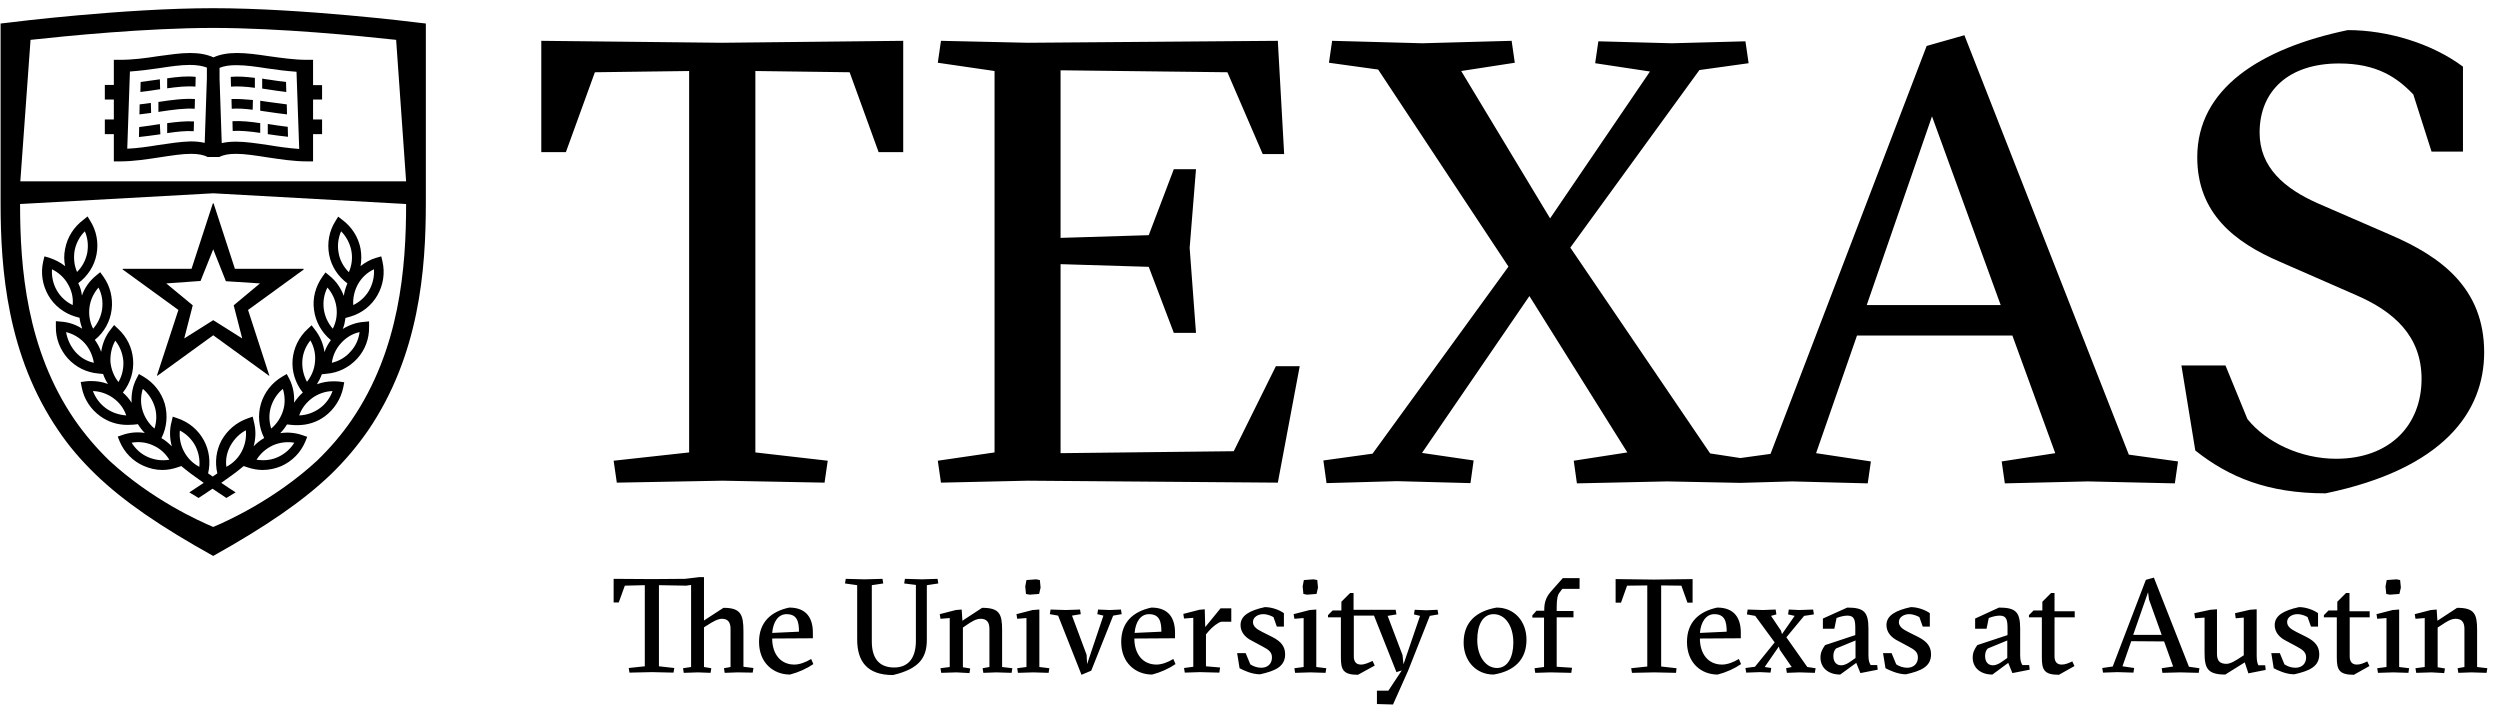<svg width="101" height="29" viewBox="0 0 101 29" fill="none" xmlns="http://www.w3.org/2000/svg">
<g clip-path="url(#clip0_4775_2849)">
<g clip-path="url(#clip1_4775_2849)">
<g clip-path="url(#clip2_4775_2849)">
<path d="M8.604 7.73H8.624V7.72H8.604V7.73ZM10.838 5.86C10.366 5.792 9.933 5.723 9.529 5.723C9.313 5.723 9.126 5.742 8.958 5.782L8.87 3.174V2.741C9.057 2.663 9.273 2.633 9.559 2.633C9.923 2.633 10.336 2.692 10.779 2.761C11.163 2.82 11.566 2.869 11.979 2.899L12.088 6.018C11.674 5.988 11.251 5.929 10.838 5.86ZM6.39 5.86C5.977 5.929 5.554 5.988 5.141 6.008L5.249 2.889C5.662 2.859 6.056 2.81 6.449 2.751C6.892 2.682 7.305 2.623 7.669 2.623C7.955 2.623 8.181 2.663 8.358 2.731V3.164L8.27 5.772C8.102 5.733 7.915 5.713 7.699 5.713C7.296 5.723 6.853 5.792 6.39 5.86ZM13.012 4.03V3.44H12.648V2.417H12.402C11.881 2.417 11.359 2.338 10.857 2.269C10.395 2.2 9.962 2.141 9.569 2.141C9.195 2.141 8.88 2.2 8.624 2.318C8.368 2.2 8.053 2.141 7.679 2.141C7.276 2.141 6.843 2.21 6.39 2.269C5.888 2.348 5.367 2.417 4.845 2.417H4.599V3.43H4.235V4.02H4.599V4.827H4.235V5.418H4.599V6.52H4.845C5.406 6.52 5.957 6.431 6.479 6.352C6.931 6.284 7.355 6.215 7.709 6.215C8.004 6.215 8.22 6.254 8.388 6.343H8.86C9.027 6.254 9.244 6.215 9.539 6.215C9.903 6.215 10.326 6.284 10.769 6.352C11.3 6.431 11.851 6.52 12.402 6.52H12.648V5.418H13.012V4.827H12.648V4.02H13.012V4.03Z" fill="black"/>
<path d="M6.459 3.204C6.43 3.204 6.41 3.214 6.39 3.214C6.154 3.243 5.918 3.283 5.682 3.312L5.672 3.716C5.938 3.686 6.193 3.647 6.449 3.607H6.469L6.459 3.204ZM6.754 3.164V3.568C7.177 3.509 7.561 3.47 7.896 3.499L7.906 3.105C7.551 3.066 7.158 3.105 6.754 3.164ZM6.459 5.014C6.43 5.014 6.41 5.024 6.39 5.024C6.134 5.064 5.879 5.103 5.623 5.132L5.613 5.536C5.898 5.506 6.184 5.467 6.459 5.428H6.479L6.459 5.014ZM6.754 4.975V5.378C7.148 5.319 7.512 5.28 7.827 5.3L7.837 4.906C7.502 4.886 7.138 4.926 6.754 4.975ZM6.4 4.119V4.522C6.42 4.522 6.43 4.522 6.449 4.513C6.981 4.434 7.463 4.365 7.866 4.394L7.876 4.001C7.423 3.971 6.922 4.04 6.4 4.119ZM6.095 4.158C5.947 4.178 5.79 4.198 5.642 4.217L5.633 4.621L6.105 4.562L6.095 4.158ZM10.297 3.145C9.952 3.105 9.628 3.076 9.322 3.105L9.332 3.499C9.618 3.479 9.942 3.499 10.297 3.548V3.145ZM11.556 3.312C11.32 3.283 11.084 3.253 10.848 3.214C10.759 3.204 10.68 3.194 10.592 3.174V3.578C10.661 3.588 10.72 3.597 10.789 3.607C11.044 3.647 11.3 3.686 11.566 3.716L11.556 3.312ZM10.218 4.04C9.913 4.011 9.628 3.991 9.352 4.001L9.362 4.394C9.618 4.375 9.903 4.394 10.208 4.434L10.218 4.04ZM11.586 4.217C11.34 4.188 11.094 4.148 10.848 4.119C10.739 4.099 10.621 4.089 10.513 4.07V4.473C10.602 4.483 10.7 4.503 10.789 4.513C11.054 4.552 11.32 4.591 11.595 4.621L11.586 4.217ZM10.808 5.418C11.074 5.457 11.35 5.497 11.635 5.526L11.625 5.123C11.359 5.093 11.104 5.054 10.857 5.014C10.848 5.014 10.838 5.014 10.818 5.005V5.418H10.808ZM10.513 4.975C10.12 4.916 9.736 4.877 9.391 4.896L9.401 5.29C9.726 5.27 10.11 5.31 10.513 5.369V4.975ZM8.102 11.351L8.614 10.072L9.126 11.361L10.503 11.45L9.441 12.335L9.785 13.673L8.614 12.935L7.443 13.673L7.787 12.335L6.715 11.45L8.102 11.351ZM4.973 10.899L7.207 12.522L6.341 15.169C6.341 15.169 6.341 15.179 6.351 15.179H6.361L8.614 13.545L10.867 15.179H10.877C10.887 15.169 10.887 15.159 10.877 15.159L10.021 12.522L12.255 10.899C12.265 10.899 12.274 10.889 12.265 10.869C12.265 10.859 12.255 10.859 12.245 10.859H9.49L8.634 8.232C8.634 8.222 8.624 8.212 8.614 8.212C8.604 8.212 8.594 8.222 8.594 8.232L7.738 10.859H4.983C4.973 10.859 4.963 10.859 4.954 10.869C4.954 10.889 4.954 10.899 4.973 10.899Z" fill="black"/>
<path d="M14.153 14.214C13.957 14.441 13.691 14.588 13.406 14.657C13.445 14.362 13.573 14.086 13.78 13.86C13.986 13.634 14.242 13.476 14.527 13.417C14.488 13.722 14.36 13.998 14.153 14.214ZM13.081 12.483C13.042 12.187 13.091 11.882 13.229 11.617C13.425 11.843 13.553 12.118 13.593 12.414C13.632 12.709 13.583 13.014 13.445 13.28C13.248 13.053 13.12 12.778 13.081 12.483ZM13.681 10.219C13.622 9.924 13.662 9.619 13.78 9.344C13.986 9.55 14.134 9.826 14.193 10.121C14.252 10.416 14.213 10.721 14.094 10.997C13.878 10.78 13.73 10.515 13.681 10.219ZM15.108 10.879C15.128 11.174 15.059 11.469 14.911 11.735C14.764 11.991 14.537 12.197 14.271 12.325C14.252 12.03 14.321 11.735 14.468 11.469C14.616 11.213 14.832 11.007 15.108 10.879ZM12.914 16.497C12.668 16.674 12.382 16.773 12.087 16.783C12.185 16.497 12.373 16.261 12.609 16.084C12.855 15.907 13.14 15.808 13.435 15.799C13.337 16.074 13.16 16.32 12.914 16.497ZM12.215 14.569C12.235 14.264 12.353 13.988 12.54 13.752C12.687 14.008 12.756 14.303 12.727 14.608C12.707 14.903 12.589 15.188 12.402 15.425C12.264 15.169 12.195 14.874 12.215 14.569ZM11.438 16.586C11.349 16.871 11.182 17.127 10.956 17.314C10.867 17.029 10.857 16.724 10.946 16.438C11.034 16.153 11.201 15.897 11.428 15.71C11.516 15.995 11.526 16.3 11.438 16.586ZM11.89 17.885C11.733 18.14 11.507 18.337 11.231 18.465C11.044 18.554 10.837 18.593 10.631 18.593C10.542 18.593 10.454 18.583 10.365 18.573C10.523 18.318 10.749 18.121 11.024 17.993C11.29 17.875 11.595 17.835 11.89 17.885ZM9.312 18.003C9.46 17.737 9.676 17.52 9.932 17.383C9.962 17.678 9.903 17.973 9.765 18.239C9.627 18.505 9.411 18.721 9.145 18.859C9.106 18.564 9.165 18.268 9.312 18.003ZM5.977 18.465C5.701 18.347 5.475 18.14 5.317 17.885C5.613 17.835 5.908 17.865 6.183 17.993C6.459 18.111 6.685 18.318 6.843 18.573C6.547 18.623 6.242 18.583 5.977 18.465ZM5.76 16.586C5.672 16.3 5.681 15.995 5.77 15.71C5.996 15.897 6.164 16.153 6.252 16.438C6.341 16.724 6.331 17.029 6.242 17.314C6.016 17.127 5.849 16.871 5.76 16.586ZM7.266 17.393C7.531 17.53 7.748 17.747 7.886 18.003C8.023 18.268 8.082 18.564 8.053 18.859C7.787 18.721 7.571 18.505 7.433 18.239C7.295 17.983 7.236 17.688 7.266 17.393ZM4.284 16.497C4.038 16.32 3.861 16.074 3.753 15.799C4.048 15.808 4.333 15.907 4.579 16.084C4.825 16.261 5.002 16.497 5.101 16.783C4.816 16.763 4.53 16.674 4.284 16.497ZM4.658 13.762C4.845 13.998 4.953 14.273 4.983 14.579C5.002 14.883 4.934 15.179 4.786 15.434C4.599 15.198 4.491 14.923 4.461 14.618C4.451 14.313 4.51 14.018 4.658 13.762ZM3.044 14.214C2.848 13.988 2.72 13.713 2.67 13.417C2.956 13.486 3.221 13.644 3.418 13.86C3.615 14.077 3.743 14.362 3.792 14.657C3.507 14.598 3.241 14.441 3.044 14.214ZM2.936 12.325C2.67 12.197 2.444 11.991 2.297 11.735C2.149 11.479 2.08 11.174 2.1 10.879C2.365 11.007 2.592 11.213 2.739 11.469C2.897 11.735 2.966 12.03 2.936 12.325ZM3.015 10.121C3.074 9.826 3.212 9.56 3.428 9.344C3.546 9.619 3.576 9.914 3.526 10.21C3.467 10.505 3.33 10.771 3.113 10.987C2.995 10.721 2.966 10.416 3.015 10.121ZM3.615 12.414C3.654 12.118 3.782 11.843 3.979 11.617C4.117 11.882 4.166 12.178 4.127 12.483C4.087 12.778 3.959 13.053 3.763 13.28C3.625 13.014 3.576 12.709 3.615 12.414ZM14.163 12.788C14.626 12.65 15.009 12.345 15.246 11.932C15.482 11.518 15.56 11.036 15.452 10.564L15.403 10.357L15.197 10.416C14.96 10.485 14.754 10.603 14.567 10.751C14.606 10.524 14.606 10.288 14.567 10.052C14.478 9.58 14.213 9.167 13.829 8.881L13.662 8.753L13.553 8.93C13.297 9.334 13.209 9.816 13.297 10.288C13.386 10.761 13.652 11.164 14.035 11.449C13.966 11.607 13.917 11.784 13.888 11.951C13.77 11.636 13.583 11.361 13.317 11.144L13.15 11.007L13.022 11.184C12.746 11.577 12.618 12.05 12.687 12.522C12.746 12.994 12.992 13.427 13.356 13.732L13.366 13.742C13.258 13.89 13.169 14.047 13.11 14.224C13.061 13.89 12.933 13.585 12.717 13.309L12.589 13.142L12.431 13.289C12.077 13.614 11.861 14.057 11.821 14.529C11.782 15.002 11.93 15.474 12.225 15.848L12.235 15.858C12.097 15.976 11.979 16.123 11.88 16.271C11.9 15.936 11.841 15.602 11.684 15.297L11.585 15.11L11.398 15.218C10.985 15.464 10.68 15.848 10.542 16.31C10.405 16.773 10.454 17.255 10.67 17.688V17.698C10.513 17.786 10.365 17.904 10.247 18.032C10.336 17.707 10.345 17.373 10.257 17.038L10.208 16.832L10.011 16.901C9.558 17.058 9.184 17.373 8.948 17.796C8.732 18.2 8.673 18.672 8.781 19.124C8.722 19.164 8.653 19.213 8.594 19.252C8.525 19.203 8.466 19.164 8.407 19.124C8.515 18.672 8.456 18.2 8.24 17.796C8.013 17.373 7.64 17.058 7.177 16.901L6.98 16.832L6.931 17.038C6.843 17.363 6.852 17.707 6.941 18.032C6.813 17.904 6.675 17.786 6.518 17.698L6.528 17.688C6.744 17.255 6.783 16.773 6.656 16.31C6.518 15.848 6.213 15.464 5.799 15.218L5.613 15.11L5.514 15.297C5.357 15.602 5.298 15.936 5.317 16.271C5.219 16.113 5.101 15.976 4.963 15.858L4.973 15.848C5.268 15.474 5.416 15.002 5.376 14.519C5.337 14.037 5.121 13.604 4.766 13.28L4.609 13.132L4.481 13.299C4.264 13.565 4.137 13.88 4.087 14.214C4.028 14.047 3.94 13.88 3.832 13.732L3.841 13.722C4.215 13.417 4.451 12.984 4.51 12.512C4.57 12.04 4.451 11.558 4.176 11.174L4.048 10.997L3.881 11.134C3.615 11.351 3.418 11.627 3.31 11.941C3.29 11.764 3.241 11.597 3.162 11.44C3.546 11.154 3.812 10.741 3.9 10.278C3.989 9.806 3.9 9.324 3.645 8.921L3.536 8.743L3.369 8.881C2.985 9.167 2.72 9.58 2.631 10.052C2.582 10.288 2.582 10.524 2.631 10.751C2.444 10.603 2.228 10.495 2.001 10.416L1.795 10.357L1.745 10.564C1.637 11.036 1.716 11.518 1.952 11.932C2.188 12.345 2.582 12.65 3.034 12.788L3.212 12.837C3.231 12.984 3.271 13.132 3.32 13.28C3.064 13.112 2.769 13.014 2.464 12.994L2.257 12.975V13.191C2.247 13.673 2.424 14.126 2.739 14.48C3.064 14.834 3.497 15.051 3.979 15.09L4.166 15.11C4.215 15.257 4.284 15.395 4.363 15.513C4.156 15.434 3.93 15.395 3.704 15.395C3.625 15.395 3.546 15.395 3.467 15.405L3.261 15.434L3.3 15.641C3.389 16.113 3.654 16.527 4.048 16.812C4.373 17.048 4.747 17.166 5.15 17.166C5.229 17.166 5.307 17.157 5.386 17.157L5.573 17.137C5.652 17.265 5.74 17.383 5.849 17.491C5.553 17.442 5.239 17.471 4.953 17.57L4.756 17.639L4.835 17.835C5.022 18.278 5.367 18.632 5.799 18.819C6.045 18.928 6.301 18.987 6.557 18.987C6.764 18.987 6.98 18.947 7.177 18.878L7.325 18.829C7.571 19.036 7.846 19.242 8.23 19.508C8.053 19.626 7.866 19.744 7.649 19.892L8.023 20.118C8.23 19.98 8.417 19.862 8.584 19.744C8.751 19.853 8.938 19.98 9.145 20.118L9.519 19.892C9.302 19.754 9.115 19.626 8.938 19.508C9.322 19.242 9.598 19.036 9.844 18.829L9.991 18.878C10.188 18.947 10.405 18.987 10.611 18.987C10.877 18.987 11.133 18.928 11.369 18.829C11.802 18.632 12.146 18.288 12.333 17.845L12.412 17.648L12.215 17.58C11.93 17.481 11.615 17.452 11.32 17.501C11.428 17.393 11.516 17.275 11.595 17.147L11.782 17.166C11.861 17.176 11.94 17.176 12.018 17.176C12.422 17.176 12.796 17.058 13.12 16.822C13.504 16.537 13.77 16.123 13.868 15.651L13.908 15.444L13.701 15.415C13.622 15.405 13.543 15.405 13.465 15.405C13.238 15.405 13.022 15.444 12.805 15.523C12.884 15.395 12.953 15.257 13.002 15.12L13.189 15.1C13.671 15.061 14.104 14.844 14.429 14.49C14.754 14.136 14.921 13.673 14.911 13.201V12.984L14.704 13.004C14.399 13.024 14.104 13.132 13.848 13.289C13.908 13.152 13.937 12.994 13.957 12.847L14.163 12.788Z" fill="black"/>
<path d="M14.213 16.96C13.809 17.55 13.347 18.091 12.796 18.623C11.084 20.197 9.155 21.063 8.614 21.289C8.073 21.063 6.144 20.197 4.432 18.623C3.881 18.091 3.419 17.54 3.015 16.96C1.067 14.116 0.811 10.81 0.811 8.242L8.614 7.809L16.407 8.242C16.407 10.81 16.151 14.116 14.213 16.96ZM1.234 1.61C2.681 1.452 5.938 1.128 8.614 1.128C11.29 1.128 14.547 1.452 16.004 1.61L16.407 7.327H0.821L1.234 1.61ZM17.204 0.95L16.86 0.911C16.811 0.901 12.206 0.331 8.614 0.331C5.023 0.331 0.418 0.901 0.368 0.911L0.024 0.95V8.212C0.024 10.899 0.29 14.372 2.366 17.403C2.789 18.032 3.281 18.603 3.861 19.164L3.871 19.174C4.993 20.256 6.489 21.279 8.614 22.46C10.739 21.27 12.225 20.256 13.357 19.174L13.367 19.164C13.947 18.603 14.429 18.023 14.862 17.403C16.939 14.362 17.204 10.899 17.204 8.212V0.95Z" fill="black"/>
<path d="M21.868 1.649V6.146H22.862L24.033 2.919L27.841 2.869V18.278L24.791 18.613L24.919 19.499L29.189 19.42L33.312 19.499L33.44 18.613L30.517 18.278V2.869L34.325 2.919L35.496 6.146H36.49V1.649L29.169 1.728L21.868 1.649ZM49.843 18.229L42.847 18.308V10.672L46.409 10.78L47.422 13.447H48.318L48.062 10.013L48.318 6.835H47.422L46.409 9.501L42.847 9.61V2.84L49.587 2.919L51.014 6.225H51.88L51.624 1.649L41.528 1.728L38.015 1.649L37.887 2.535L40.18 2.869V18.278L37.887 18.613L38.015 19.499L41.528 19.42L51.624 19.499L52.509 14.795H51.545L49.843 18.229ZM79.362 1.423L77.837 1.856L71.529 18.337L70.309 18.505L69.089 18.318L63.441 10.003L68.656 2.83L70.644 2.554L70.516 1.669L67.544 1.748L64.573 1.669L64.445 2.554L66.659 2.889L62.624 8.822L59.033 2.869L61.198 2.535L61.07 1.649L57.459 1.748L53.818 1.649L53.69 2.535L55.678 2.81L60.942 10.771L55.451 18.328L53.464 18.603L53.592 19.518L56.435 19.439L59.407 19.518L59.535 18.603L57.449 18.298L61.788 11.961L65.744 18.278L63.579 18.613L63.707 19.528L67.348 19.449L70.319 19.508L72.405 19.449L75.456 19.528L75.584 18.642L73.37 18.308L75.023 13.555H81.3L83.032 18.308L80.868 18.642L80.995 19.528L84.351 19.449L87.864 19.528L87.992 18.642L86.004 18.367L79.362 1.423ZM75.416 12.325L78.053 4.7L80.828 12.325H75.416ZM96.601 9.501L93.679 8.232C92.282 7.622 91.288 6.756 91.288 5.359C91.288 3.657 92.478 2.564 94.496 2.564C96.021 2.564 96.837 3.125 97.497 3.814L98.235 6.126H99.504V2.692C98.235 1.748 96.454 1.216 94.85 1.216C91.317 1.954 88.769 3.578 88.769 6.353C88.769 8.616 90.274 9.787 92.105 10.574L95.184 11.922C96.71 12.581 97.831 13.575 97.831 15.307C97.831 17.166 96.562 18.534 94.377 18.534C92.951 18.534 91.553 17.875 90.796 16.93L89.91 14.766H88.129L88.69 18.2C90.038 19.272 91.612 19.931 93.954 19.931C98.737 18.938 100.36 16.625 100.36 14.234C100.36 11.637 98.609 10.367 96.601 9.501Z" fill="black"/>
<path d="M29.789 27.164L29.277 27.183L29.248 26.996L29.514 26.947V25.402C29.514 25.117 29.386 24.999 29.169 24.999C29.002 24.999 28.795 25.117 28.599 25.245L28.441 25.343V26.947L28.736 26.996L28.707 27.183L28.195 27.164L27.624 27.183L27.595 26.996L27.92 26.947V23.631L27.723 23.661L26.621 23.641V26.918L27.241 26.987L27.211 27.174L26.335 27.154L25.43 27.174L25.401 26.987L26.05 26.918V23.641L25.243 23.661L24.997 24.34H24.791V23.385L26.345 23.395L27.674 23.385L28.254 23.316H28.441V25.068L29.228 24.556C29.917 24.556 30.035 24.812 30.035 25.501V26.937L30.439 26.987L30.409 27.174L29.789 27.164ZM31.196 25.796C31.196 26.416 31.531 26.849 32.092 26.849C32.308 26.849 32.564 26.75 32.771 26.622L32.859 26.829C32.603 27.006 32.259 27.164 31.915 27.252C31.255 27.252 30.665 26.79 30.665 25.934C30.665 25.137 31.147 24.704 31.885 24.546C32.603 24.546 32.84 24.999 32.84 25.56V25.786L31.196 25.796ZM32.279 25.52C32.279 25.107 32.2 24.812 31.777 24.812C31.442 24.812 31.236 25.117 31.196 25.57L32.279 25.52ZM36.529 23.572L36.559 23.385L37.248 23.405L37.877 23.385L37.907 23.572L37.444 23.641V25.845C37.444 26.554 37.159 27.016 36.077 27.272C35.014 27.272 34.63 26.701 34.63 25.835V23.641L34.138 23.572L34.168 23.385L34.916 23.405L35.654 23.385L35.683 23.572L35.221 23.641V25.914C35.221 26.583 35.506 26.967 36.126 26.967C36.687 26.967 37.002 26.593 37.002 25.894V23.631L36.529 23.572ZM38.645 27.164L38.025 27.183L37.995 26.996L38.369 26.947V24.969L37.995 24.999L37.966 24.812L38.615 24.645L38.852 24.625L38.881 25.078L39.678 24.556C40.367 24.556 40.485 24.792 40.485 25.442V26.947L40.898 26.996L40.869 27.183L40.249 27.164L39.727 27.183L39.698 26.996L39.973 26.947V25.402C39.973 25.117 39.845 24.999 39.619 24.999C39.432 24.999 39.245 25.117 39.058 25.245L38.901 25.353V26.957L39.196 27.006L39.166 27.193L38.645 27.164ZM41.745 27.164L41.125 27.183L41.095 26.996L41.469 26.947V24.969L41.095 24.999L41.066 24.812L41.715 24.645L41.99 24.625V26.947L42.394 26.996L42.364 27.183L41.745 27.164ZM41.469 23.434L41.862 23.405L42.01 23.434L42.04 23.739L41.981 23.995L41.597 24.025L41.449 23.995L41.42 23.69L41.469 23.434ZM43.919 26.829L44.578 24.871L44.332 24.812L44.362 24.625L44.834 24.645L45.287 24.625L45.316 24.812L44.972 24.871L44.086 27.095L43.693 27.262L42.748 24.871L42.414 24.812L42.443 24.625L43.063 24.645L43.634 24.625L43.663 24.812L43.309 24.871L43.899 26.455L43.919 26.829ZM45.828 25.796C45.828 26.416 46.163 26.849 46.723 26.849C46.94 26.849 47.196 26.75 47.402 26.622L47.491 26.829C47.235 27.006 46.891 27.164 46.546 27.252C45.887 27.252 45.297 26.79 45.297 25.934C45.297 25.137 45.779 24.704 46.517 24.546C47.235 24.546 47.471 24.999 47.471 25.56V25.786L45.828 25.796ZM46.92 25.52C46.92 25.107 46.842 24.812 46.418 24.812C46.084 24.812 45.877 25.117 45.838 25.57L46.92 25.52ZM48.691 25.334L49.311 24.576H49.744V25.117H49.341C49.213 25.146 48.977 25.324 48.829 25.501L48.721 25.629V26.918L49.292 26.967L49.262 27.174L48.475 27.154L47.865 27.174L47.835 26.987L48.209 26.937V24.96L47.835 24.989L47.806 24.802L48.455 24.635L48.672 24.615L48.691 25.334ZM51.447 24.93C51.387 24.901 51.23 24.812 51.033 24.812C50.827 24.812 50.62 24.93 50.62 25.127C50.62 25.304 50.758 25.412 50.994 25.53L51.407 25.737C51.771 25.924 51.919 26.131 51.919 26.436C51.919 26.927 51.525 27.105 50.905 27.242C50.571 27.242 50.226 27.075 50.079 26.996L49.98 26.386H50.325L50.512 26.839C50.63 26.918 50.787 26.977 50.955 26.977C51.24 26.977 51.387 26.79 51.387 26.564C51.387 26.357 51.279 26.258 50.994 26.111L50.571 25.884C50.335 25.767 50.118 25.56 50.118 25.255C50.118 24.871 50.472 24.664 51.102 24.527C51.397 24.527 51.712 24.655 51.87 24.773V25.314H51.584L51.447 24.93ZM52.942 27.164L52.322 27.183L52.293 26.996L52.667 26.947V24.969L52.293 24.999L52.263 24.812L52.913 24.645L53.178 24.625V26.947L53.582 26.996L53.552 27.183L52.942 27.164ZM52.676 23.434L53.07 23.405L53.218 23.434L53.247 23.739L53.188 23.995L52.804 24.025L52.657 23.995L52.627 23.69L52.676 23.434ZM55.628 28.443V27.902H56.091L56.632 27.085L56.416 27.154L55.51 24.871H54.694V26.524C54.694 26.681 54.753 26.849 54.979 26.849C55.136 26.849 55.304 26.77 55.451 26.701L55.54 26.888L54.861 27.262C54.251 27.262 54.172 27.046 54.172 26.554V24.94H53.651V24.851L53.837 24.664H54.192V24.31L54.546 23.956H54.684V24.635H56.386L56.416 24.822L56.061 24.881L56.662 26.465L56.701 26.839L57.37 24.881L57.124 24.822L57.154 24.635L57.626 24.655L58.078 24.635L58.108 24.822L57.764 24.881L56.888 27.095L56.278 28.462L55.628 28.443ZM61.67 25.845C61.67 26.652 61.178 27.114 60.342 27.252C59.623 27.252 59.131 26.691 59.131 25.963C59.131 25.146 59.623 24.694 60.46 24.546C61.188 24.546 61.67 25.107 61.67 25.845ZM60.479 26.987C60.912 26.987 61.139 26.544 61.139 25.963C61.139 25.274 60.804 24.812 60.342 24.812C59.899 24.812 59.682 25.255 59.682 25.845C59.672 26.465 59.997 26.987 60.479 26.987ZM62.89 24.684H63.569V24.94H62.89V26.937L63.51 26.977L63.48 27.183L62.644 27.164L62.024 27.183L61.995 26.996L62.379 26.947V24.95H61.906V24.861L62.073 24.674H62.388V24.625C62.388 24.3 62.487 24.084 62.684 23.867L63.136 23.356H63.815V23.789H63.117L63.008 23.936C62.929 24.035 62.89 24.192 62.89 24.546V24.684ZM67.712 27.183L66.836 27.164L65.931 27.183L65.901 26.996L66.55 26.927V23.651L65.734 23.661L65.488 24.349H65.271V23.395L66.826 23.415L68.381 23.395V24.349H68.174L67.928 23.661L67.111 23.651V26.927L67.731 26.996L67.712 27.183ZM68.676 25.796C68.676 26.416 69.01 26.849 69.571 26.849C69.788 26.849 70.044 26.75 70.25 26.622L70.339 26.829C70.083 27.006 69.739 27.164 69.394 27.252C68.735 27.252 68.154 26.79 68.154 25.934C68.154 25.137 68.637 24.704 69.375 24.546C70.093 24.546 70.329 24.999 70.329 25.56V25.786L68.676 25.796ZM69.758 25.52C69.758 25.107 69.68 24.812 69.257 24.812C68.932 24.812 68.715 25.117 68.676 25.57L69.758 25.52ZM71.559 26.987L71.529 27.174L71.106 27.154L70.546 27.174L70.516 26.987L70.9 26.937L71.697 25.953L70.91 24.881L70.575 24.822L70.605 24.625L71.224 24.645L71.736 24.625L71.766 24.822L71.549 24.881L71.953 25.481L71.992 25.619L72.504 24.881L72.238 24.822L72.267 24.625L72.691 24.645L73.251 24.625L73.281 24.822L72.887 24.881L72.169 25.747L73.015 26.947L73.35 26.996L73.32 27.183L72.7 27.164L72.189 27.183L72.159 26.996L72.385 26.947L71.903 26.249L71.864 26.121L71.293 26.947L71.559 26.987ZM74.629 24.546C75.308 24.546 75.485 24.723 75.485 25.402V26.465C75.485 26.701 75.524 26.78 75.574 26.869H75.839L75.859 27.055L75.16 27.193L74.993 26.78L74.344 27.252C73.881 27.252 73.547 26.996 73.547 26.564C73.547 26.367 73.615 26.229 73.734 26.062L74.954 25.658V25.392C74.954 25.068 74.924 24.871 74.639 24.871C74.491 24.871 74.314 24.92 74.196 24.969L74.108 25.402H73.645V24.989L74.629 24.546ZM74.963 25.875L74.176 26.199C74.098 26.278 74.068 26.386 74.068 26.504C74.068 26.78 74.226 26.878 74.383 26.878C74.531 26.878 74.668 26.79 74.737 26.741L74.963 26.583V25.875ZM77.542 24.93C77.483 24.901 77.325 24.812 77.128 24.812C76.922 24.812 76.715 24.93 76.715 25.127C76.715 25.304 76.853 25.412 77.089 25.53L77.502 25.737C77.866 25.924 78.014 26.131 78.014 26.436C78.014 26.927 77.62 27.105 77 27.242C76.676 27.242 76.321 27.075 76.174 26.996L76.075 26.386H76.42L76.607 26.839C76.725 26.918 76.882 26.977 77.05 26.977C77.335 26.977 77.483 26.79 77.483 26.564C77.483 26.357 77.374 26.258 77.089 26.111L76.666 25.884C76.43 25.767 76.213 25.56 76.213 25.255C76.213 24.871 76.567 24.664 77.197 24.527C77.492 24.527 77.807 24.655 77.965 24.773V25.314H77.679L77.542 24.93ZM80.759 24.546C81.438 24.546 81.615 24.723 81.615 25.402V26.465C81.615 26.701 81.655 26.78 81.704 26.869H81.979L81.999 27.055L81.3 27.193L81.133 26.78L80.493 27.252C80.031 27.252 79.697 26.996 79.697 26.564C79.697 26.367 79.765 26.229 79.883 26.062L81.104 25.658V25.392C81.104 25.068 81.074 24.871 80.789 24.871C80.641 24.871 80.464 24.92 80.346 24.969L80.257 25.402H79.795V24.989L80.759 24.546ZM81.094 25.875L80.306 26.199C80.228 26.278 80.198 26.386 80.198 26.504C80.198 26.78 80.356 26.878 80.513 26.878C80.661 26.878 80.799 26.79 80.867 26.741L81.094 26.583V25.875ZM81.969 24.94V24.851L82.156 24.664H82.511V24.31L82.865 23.956H83.003V24.694H83.819V24.94H83.003V26.524C83.003 26.681 83.062 26.849 83.288 26.849C83.445 26.849 83.564 26.79 83.721 26.721L83.809 26.908L83.18 27.262C82.57 27.262 82.491 27.046 82.491 26.554V24.94H81.969ZM86.102 25.904L85.748 26.918L86.22 26.987L86.191 27.174L85.541 27.154L84.961 27.174L84.931 26.987L85.354 26.927L86.693 23.425L87.017 23.336L88.434 26.937L88.857 26.996L88.828 27.183L88.08 27.164L87.362 27.183L87.332 26.996L87.795 26.927L87.43 25.914L86.102 25.904ZM86.82 24.222L86.781 23.926L86.181 25.648H87.332L86.82 24.222ZM91.17 26.475C91.17 26.711 91.199 26.79 91.239 26.878H91.514L91.534 27.065L90.835 27.203L90.688 26.76L89.9 27.252C89.182 27.252 89.064 26.996 89.064 26.367V24.95L88.68 24.979L88.651 24.773L89.3 24.635L89.566 24.615V26.416C89.566 26.701 89.684 26.819 89.95 26.819C90.117 26.819 90.333 26.681 90.54 26.544L90.648 26.475V24.95L90.323 24.979L90.294 24.773L90.894 24.635L91.17 24.615V26.475ZM93.226 24.93C93.177 24.901 93.01 24.812 92.813 24.812C92.606 24.812 92.4 24.93 92.4 25.127C92.4 25.304 92.537 25.412 92.773 25.53L93.187 25.737C93.551 25.924 93.698 26.131 93.698 26.436C93.698 26.927 93.305 27.105 92.685 27.242C92.35 27.242 92.006 27.075 91.858 26.996L91.76 26.386H92.104L92.291 26.839C92.409 26.918 92.567 26.977 92.734 26.977C93.019 26.977 93.167 26.79 93.167 26.564C93.167 26.357 93.049 26.258 92.773 26.111L92.35 25.884C92.114 25.767 91.898 25.56 91.898 25.255C91.898 24.871 92.252 24.664 92.882 24.527C93.177 24.527 93.492 24.655 93.649 24.773V25.314H93.364L93.226 24.93ZM93.885 24.94V24.851L94.072 24.664H94.427V24.31L94.781 23.956H94.919V24.694H95.735V24.94H94.928V26.524C94.928 26.681 94.987 26.849 95.214 26.849C95.371 26.849 95.489 26.79 95.637 26.721L95.725 26.908L95.096 27.262C94.486 27.262 94.407 27.046 94.407 26.554V24.94H93.885ZM96.69 27.164L96.07 27.183L96.04 26.996L96.414 26.947V24.969L96.04 24.999L96.011 24.812L96.66 24.645L96.926 24.625V26.947L97.329 26.996L97.3 27.183L96.69 27.164ZM96.424 23.434L96.818 23.405L96.965 23.434L96.995 23.739L96.936 23.995L96.552 24.025L96.404 23.995L96.375 23.69L96.424 23.434ZM98.235 27.164L97.615 27.183L97.585 26.996L97.959 26.947V24.969L97.585 24.999L97.556 24.812L98.205 24.645L98.441 24.625L98.471 25.078L99.268 24.556C99.957 24.556 100.075 24.792 100.075 25.442V26.947L100.488 26.996L100.458 27.183L99.838 27.164L99.317 27.183L99.287 26.996L99.563 26.947V25.402C99.563 25.117 99.435 24.999 99.209 24.999C99.022 24.999 98.835 25.117 98.648 25.245L98.481 25.353V26.957L98.776 27.006L98.746 27.193L98.235 27.164Z" fill="black"/>
</g>
</g>
</g>
<defs>
<clipPath id="clip0_4775_2849">
<rect width="100.464" height="28.133" fill="white" transform="translate(0.024 0.32)"/>
</clipPath>
<clipPath id="clip1_4775_2849">
<rect width="100.464" height="28.133" fill="white" transform="translate(0.024 0.32)"/>
</clipPath>
<clipPath id="clip2_4775_2849">
<rect width="100.464" height="28.13" fill="white" transform="translate(0.024 0.322)"/>
</clipPath>
</defs>
</svg>
